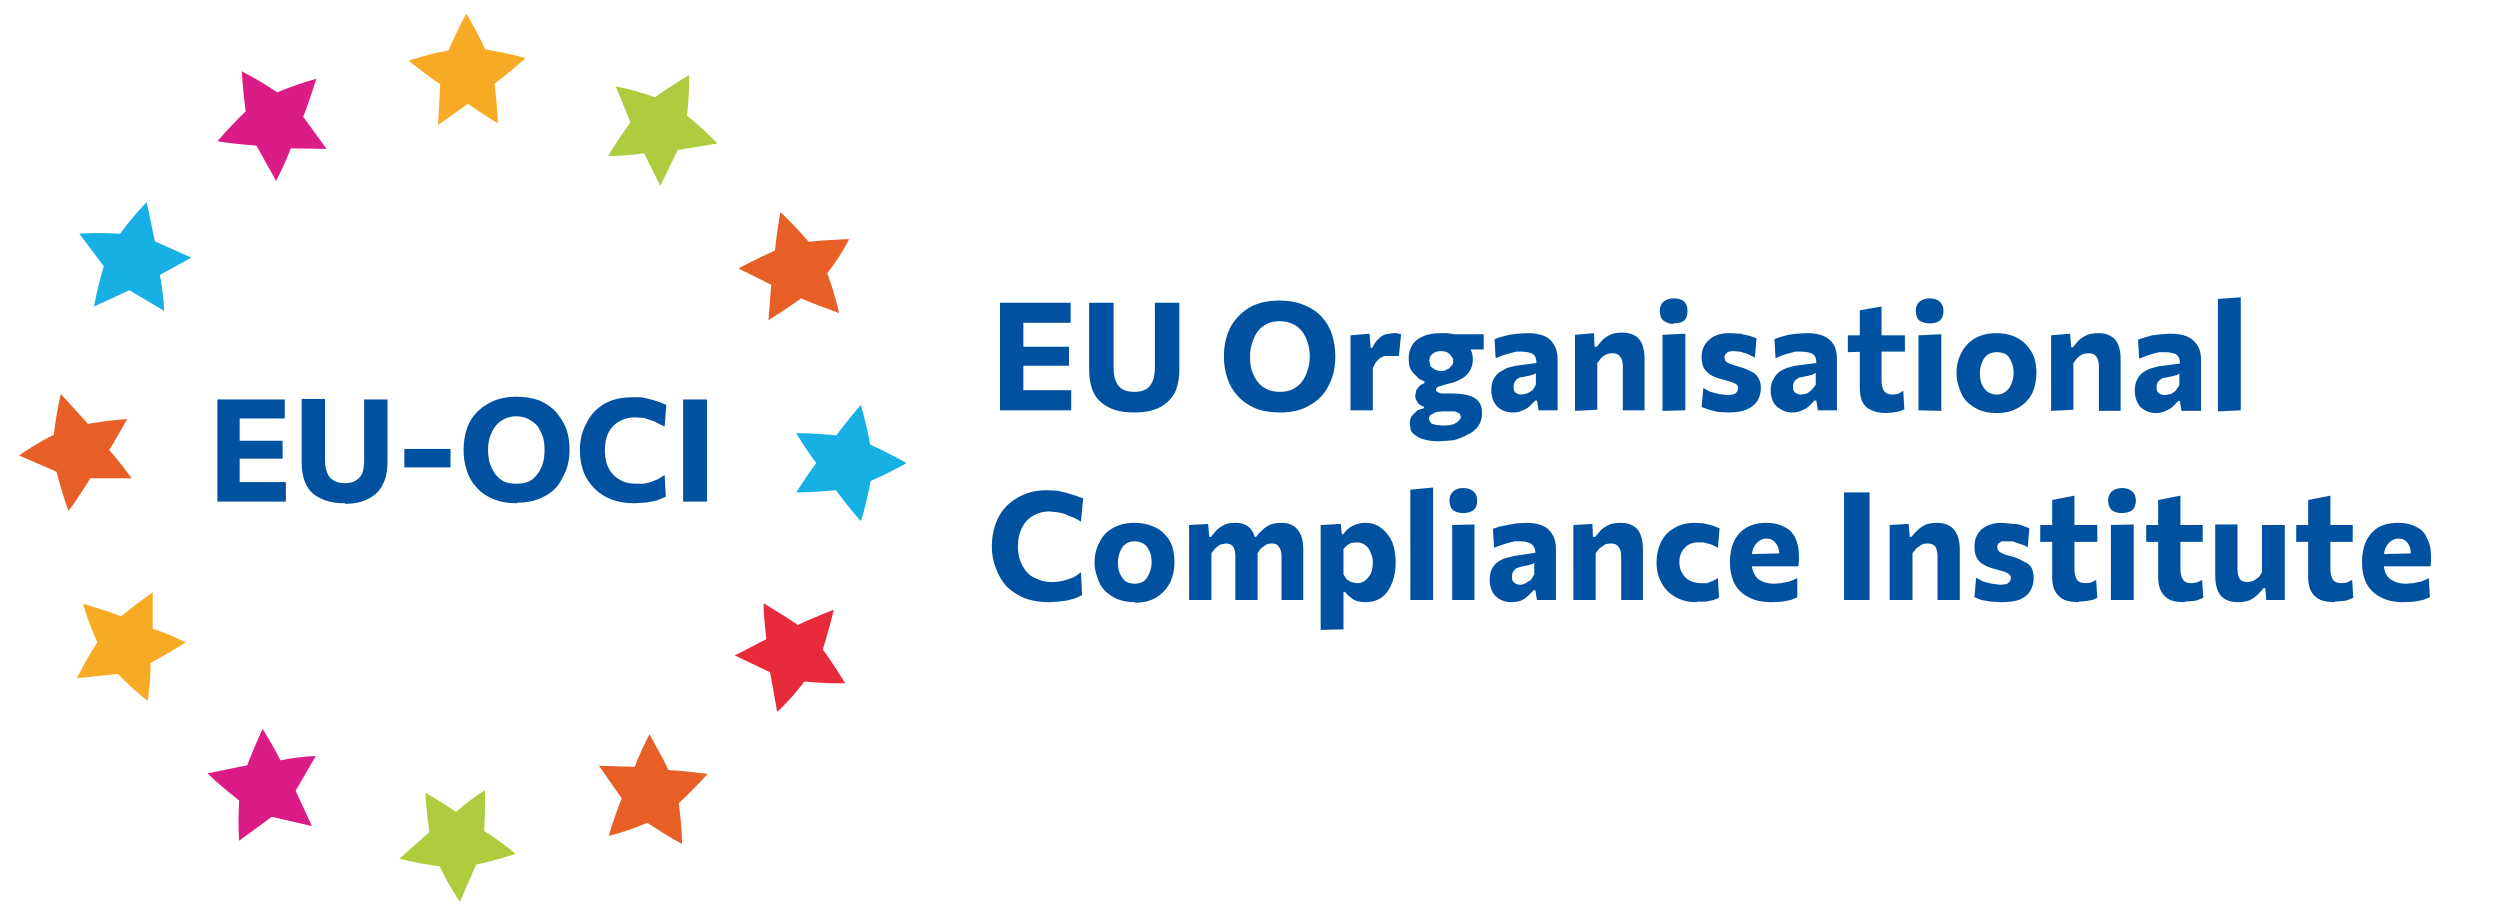 <svg viewBox="0 0 460 170" xmlns="http://www.w3.org/2000/svg">

<path style="fill:#f7aa24;stroke:none" d="M85.8 2.5a95 95 0 0 0-3.3 6.8c-2.3.4-4.7 1-7.3 1.9 2 1.5 3.8 3 5.8 4.3l-.4 7.5 5.5-3.9a140 140 0 0 0 5.5 3.6 83 83 0 0 0-.6-7.3c2-1.5 3.8-3 5.7-4.7-2.4-.7-5-1.2-7.4-1.6-1-2.1-2.1-4.3-3.5-6.6z"/>
<path style="fill:#aecc3d;stroke:none" d="M126.8 13.8a94.8 94.8 0 0 0-6.3 4.1 47 47 0 0 0-7.2-2l2.7 6.6c-1.4 2-2.8 4-4.1 6.2 2.4 0 4.6-.2 6.6-.5l3 6 3.2-6.6 7.3-1.2a54.2 54.2 0 0 0-5.6-5.1c.3-2.4.4-4.8.4-7.5z"/>
<path style="fill:#e75f27;stroke:none" d="M156.3 44c-2.5.1-5 .2-7.5.5a76.8 76.8 0 0 0-5.2-5.5 94 94 0 0 0-1 7.1c-2.2 1-4.5 2.1-6.7 3.3l6 3-.5 6.5a104 104 0 0 0 6-4c2.3 1 4.6 1.8 7 2.7-.6-2.5-1.3-5-2.2-7.3 1.4-1.8 2.8-3.9 4-6.2z"/>
<path style="fill:#17b0e4;stroke:none" d="M166.8 85.2a94.9 94.9 0 0 0-6.7-3.4c-.4-2.4-1-4.8-1.7-7.3a94 94 0 0 0-4.5 5.6c-2.4-.2-4.9-.4-7.4-.4a66 66 0 0 0 3.7 5.5c-1.3 1.7-2.5 3.6-3.7 5.4 2.5 0 5-.2 7.3-.4 1.5 2 3 3.9 4.6 5.7.8-2.4 1.3-4.9 1.8-7.4 2.1-.9 4.3-2 6.6-3.3z"/>
<path style="fill:#db1b86;stroke:none" d="M44.5 13c.1 2.5.4 5 .7 7.5A76.8 76.8 0 0 0 40 26c2.5.4 4.9.6 7.2.8l3.6 6.5c1-2 2-4.1 2.7-6l6.6.1-4.3-5.9a124 124 0 0 0 2.4-7c-2.5.7-4.8 1.5-7.2 2.5-1.9-1.3-4-2.6-6.4-3.8z"/>
<path style="fill:#17b0e4;stroke:none" d="m14.6 43 4.5 6c-.7 2.3-1.3 4.8-1.8 7.4l6.5-3 6.4 3.8c-.1-2.4-.4-4.6-.8-6.6l5.8-3.2-6.7-3-1.5-7.2a54.2 54.2 0 0 0-4.9 5.8c-2.3-.1-4.8-.2-7.5 0z"/>
<path style="fill:#e75f27;stroke:none" d="m3.5 83.8 6.9 3c.6 2.3 1.3 4.7 2.2 7.2 1.5-2 2.8-4 4-6h7.6a66 66 0 0 0-4.1-5.2 139 139 0 0 0 3.3-5.7c-2.5.2-5 .5-7.2.9l-5-5.5c-.6 2.5-1 5-1.3 7.5-2 1-4.2 2.3-6.4 3.8z"/>
<path style="fill:#f7aa24;stroke:none" d="m14.2 124.8 7.5-.8c1.6 1.7 3.5 3.4 5.5 5 .3-2.4.5-4.7.5-7a133 133 0 0 0 6.5-3.8c-2.1-1-4.1-1.9-6.1-2.5V109c-2 1.4-4 2.9-5.8 4.4-2.3-.9-4.7-1.6-7-2.3.7 2.5 1.6 4.8 2.6 7.1-1.3 2-2.5 4.1-3.7 6.5z"/>
<path style="fill:#db1b86;stroke:none" d="m44 154.7 6-4.4 7.4 1.7-3-6.5 3.7-6.4c-2.3.1-4.5.4-6.5.8-1-2-2.1-3.9-3.3-5.8-1 2.3-2 4.5-2.8 6.7l-7.3 1.5c1.8 1.8 3.8 3.4 5.8 5-.1 2.2-.2 4.7 0 7.4z"/>
<path style="fill:#aecc3d;stroke:none" d="m84.6 166 3-6.9a77 77 0 0 0 7.3-2c-2-1.6-3.9-3-5.8-4.2.1-2.5.2-5 .1-7.5-2 1.3-3.7 2.6-5.3 4-1.8-1.3-3.7-2.4-5.6-3.5.1 2.5.4 4.9.7 7.2l-5.5 4.9c2.4.6 4.9 1.1 7.4 1.4 1 2.1 2.2 4.3 3.7 6.5z"/>
<path style="fill:#e75f27;stroke:none" d="M125.5 155.3c0-2.5-.3-5-.6-7.5 1.7-1.6 3.5-3.4 5.3-5.4-2.5-.3-4.8-.6-7.2-.7-1-2.2-2.3-4.4-3.5-6.6-1 2-2 4-2.7 6l-6.6-.2 4.2 6c-.9 2.2-1.7 4.6-2.4 6.9 2.4-.6 4.8-1.4 7.1-2.4 2 1.3 4 2.6 6.4 3.9z"/>
<path style="fill:#e72b3b;stroke:none" d="M155.5 125.7a95.1 95.1 0 0 0-4.1-6.2c.7-2.3 1.4-4.7 2-7.3-2.3.9-4.5 1.8-6.6 2.8-2-1.4-4.2-2.7-6.3-4 0 2.3.3 4.5.5 6.6l-5.8 3 6.5 3.1 1.3 7.3c1.8-1.7 3.5-3.6 5-5.6 2.4.2 4.9.4 7.5.3z"/>

<path style="fill:#0052a1;stroke:none;" d="M40 92.3V73.5h12.4V77H42.1l2-2.9v17.5l-1.7-2.9h10.2v3.6zm3.2-7.9v-3.3H52v3.3h-5.4zm20.3 8.2q-2.9 0-4.7-1-1.7-.8-2.5-2.5t-.8-4V73.4h4.3v11.3q0 1.3.4 2.3.4 1 1.2 1.4.8.5 2 .5 1.4 0 2.1-.5.8-.5 1.2-1.4.3-1 .3-2.3V73.5h4.3V85q0 2.4-.8 4-.8 1.8-2.6 2.7-1.7 1-4.4 1zM74.4 86v-3.4h8.5V86h-8.5zm20.7 6.6q-2.5 0-4.4-.8-1.9-.8-3-2.1-1.3-1.4-1.8-3.1-.6-1.8-.6-3.7 0-2.8 1-5 1.1-2.2 3.3-3.5Q91.8 73 95 73q2.4 0 4.3.7 1.8.8 3 2.1 1.2 1.4 1.9 3.1.6 1.8.6 3.8 0 2.9-1.2 5-1 2.3-3.2 3.5-2.2 1.3-5.3 1.3zm0-3.6q1.2 0 2.2-.4 1-.5 1.6-1.4.7-.9 1-2 .3-1.1.3-2.4 0-1.3-.3-2.4-.4-1.1-1-2-.7-.8-1.7-1.3t-2.2-.5q-1.2 0-2.2.5-1 .5-1.7 1.4-.6.8-1 2-.3 1-.3 2.3 0 1.3.3 2.4.4 1.1 1 2 .7.9 1.6 1.4 1 .4 2.3.4zm21.6 3.6q-2.3 0-4.2-.7-1.8-.7-3.1-2t-2-3q-.7-1.9-.7-4 0-2.9 1.2-5 1.1-2.3 3.3-3.6 2.1-1.2 5.1-1.2h1.8l1.7.4 1.6.5 1.2.5-.3 4-2-1-1.8-.6-1.7-.1q-1.6 0-2.8.7-1.3.7-2 2-.7 1.4-.7 3.4 0 1.2.3 2.3.4 1.2 1.1 2 .8.9 2 1.4 1 .4 2.5.4h1.3l1.2-.3 1.3-.5 1.3-.8.2 4-1.2.5q-.7.3-1.5.4-.7.2-1.5.2l-1.6.1zm9-.3V73.5h4.4v18.8z" aria-label="EU-OCI"/>

<path style="fill:#0052a1;stroke:none" d="M184 75.5V55.7h13v3.7h-10.9l2.2-3v18.4l-1.9-3h10.7v3.7zm3.4-8.2v-3.5h9.3v3.5H191zm21.3 8.6q-3 0-4.8-1-1.9-1-2.7-2.7-.8-1.8-.8-4.3V55.7h4.5v12q0 1.4.4 2.4t1.2 1.5q.9.5 2.2.5 1.4 0 2.2-.5.8-.5 1.2-1.5.4-1 .4-2.5V55.7h4.5v12.2q0 2.5-.8 4.3-1 1.8-2.7 2.7-1.9 1-4.8 1zm26.9 0q-2.7 0-4.7-.8-2-.9-3.2-2.3-1.3-1.4-1.9-3.3-.6-1.8-.6-3.9 0-2.9 1.1-5.2 1.2-2.3 3.4-3.7 2.3-1.4 5.7-1.4 2.6 0 4.5.8 2 .8 3.3 2.2 1.3 1.4 1.9 3.3.6 1.9.6 4 0 3-1.2 5.3-1.1 2.3-3.4 3.6-2.2 1.4-5.5 1.4zm-.1-3.8q1.4 0 2.4-.5t1.7-1.4q.7-1 1-2.1.4-1.2.4-2.5 0-1.4-.4-2.6-.4-1.2-1-2-.8-1-1.8-1.4-1-.5-2.3-.5-1.4 0-2.4.5t-1.7 1.4q-.7 1-1 2.1-.4 1.2-.4 2.5t.3 2.5q.4 1.2 1 2 .7 1 1.8 1.5 1 .5 2.4.5zm13 3.4V61.7l3.5-.3.2 2.6h.3q.5-1.1 1.2-1.7.6-.6 1.3-.8l1.3-.2h.7l.8.2-.4 4h-2.7l-.8.4-.7.7-.6 1.1v7.8zm16.4 5.7q-1.6 0-2.7-.3-1-.2-1.6-.7-.7-.4-1-1l-.2-1.2q0-1 .4-1.5l1-1 1.2-.4v-.3q-.3 0-.7-.3-.4-.2-.6-.7-.3-.4-.3-1l.2-1 .5-.7q.4-.4 1-.6v-.3l-1-.5-.9-.9q-.5-.5-.8-1.2-.2-.7-.2-1.7 0-1.3.6-2.3.6-1.1 2-1.7 1.3-.6 3.3-.6h1.3l1.2.2h5.4v2.8h-4.9l1.1-1.7q1 .6 1.3 1.5.5.9.5 2 0 1.3-.6 2.2-.6 1-1.7 1.5-1 .6-2.2.8l-1.7.5q-.6.2-.6.6 0 .3.3.4.2.2.7.3h1.8q1.8 0 3 .3 1.3.3 2 1.1t.7 2.2q0 1.4-.7 2.4t-2 1.6q-1.1.6-2.5 1l-2.7.2zm.5-2.9q1.2 0 1.9-.2.8-.3 1.1-.7.4-.4.4-.7l-.2-.6-.9-.4h-2.3l-1.1.1-1 .5q-.4.3-.4.8l.2.4q.1.3.4.5l.8.2 1.1.1zm-.4-10 .8-.1.8-.4.5-.5q.3-.4.3-.8 0-.7-.4-1-.3-.5-.8-.7-.5-.2-1.1-.2-.6 0-1 .2-.5.2-.8.6-.3.4-.3 1l.2 1 .8.6 1 .3zm13.4 7.6q-1.2 0-2.1-.5-.9-.5-1.4-1.4-.5-1-.5-2.2 0-1.2.4-2t1.1-1.3l1.4-.8 1.6-.4 3.8-.5q0-.9-.3-1.3-.3-.5-1-.6-.6-.2-1.4-.2h-1l-1.2.3-1.3.4-1.3.5-.2-3.5 1.2-.4 1.5-.4 1.6-.2 1.8-.1q1.7 0 3 .5 1.2.5 1.8 1.6.7 1 .7 2.8v9.3h-3.5l-.3-1.8h-.3l-1 1q-.5.5-1.3.8-.8.4-1.8.4zm1.6-3.3 1-.2 1-.6.6-1v-2.2q-.1.2-.4.3l-.7.2-1.4.3q-.5 0-.9.3-.3.2-.5.6-.2.4-.2.9 0 .8.4 1.1.5.3 1.1.3zm9.8 3v-14l3.5-.3.1 2.5h.4l1.1-1.3q.7-.6 1.6-1 .8-.3 2-.3 2 0 3.1 1.2 1 1.2 1 3.7v9.4h-4v-8.1q0-1.2-.5-1.8-.4-.6-1.4-.6-.6 0-1.1.2-.5.2-1 .7l-.7.9v8.6zm16.1 0v-14l4.2-.2v14.1zm2-16q-1 0-1.8-.6-.7-.6-.7-1.8 0-1.1.7-1.7.7-.6 1.9-.6t1.9.6q.6.6.6 1.7 0 1.2-.6 1.8-.7.5-2 .5zm10.2 16.3-2-.1-1.6-.4-1.4-.5.3-3.5 1.3.7 1.6.4 1.5.2 1-.1q.5-.1.7-.4.3-.3.3-.8 0-.4-.3-.7l-.9-.4-1.7-.5q-1.3-.3-2.1-.8t-1.3-1.3q-.4-.8-.4-2 0-2 1.4-3.2 1.3-1.2 3.7-1.2l2 .1 1.7.4q.8.2 1.3.5l-.3 3.5-1.4-.7-1.4-.4-1.2-.1-.8.1q-.3.1-.5.4-.3.2-.3.7l.2.6q.2.3.7.5l1.5.5q1.5.4 2.4.9 1 .4 1.4 1.2.5.7.5 1.9 0 1.3-.6 2.3-.6 1-1.9 1.6-1.3.6-3.4.6zm11.7 0q-1.2 0-2-.5-1-.5-1.5-1.4-.5-1-.5-2.2 0-1.2.5-2 .4-.8 1-1.3.7-.5 1.5-.8l1.5-.4 3.9-.5q0-.9-.3-1.3-.4-.5-1-.6-.6-.2-1.5-.2h-1l-1.2.3-1.3.4-1.2.5-.2-3.5 1.1-.4 1.5-.4 1.6-.2 1.8-.1q1.8 0 3 .5t1.9 1.6q.6 1 .6 2.8v9.3h-3.5l-.3-1.8h-.3l-1 1q-.5.5-1.3.8-.8.4-1.8.4zm1.7-3.3 1-.2.8-.6.8-1v-2.2l-.5.3-.7.2-1.4.3q-.5 0-.8.3-.4.2-.6.6-.2.4-.2.9 0 .8.5 1.1.5.3 1 .3zM347 76q-1.5 0-2.6-.5-1.1-.4-1.7-1.5-.5-1-.5-2.7V57.1l4-.7V70q0 1.3.5 2 .5.6 1.5.6l1-.1 1-.6.2 3.4-.9.4-1.2.2-1.3.1zm-7-11.2v-3.1h10.5v3h-7zm13 10.7V61.7l4.2-.2v14.1zm2-16q-1 0-1.8-.5-.7-.6-.7-1.8 0-1.1.7-1.7.7-.6 1.9-.6t1.8.6q.7.6.7 1.7 0 1.2-.7 1.8-.6.5-1.8.5zM367.4 76q-1.9 0-3.3-.6-1.3-.6-2.3-1.6-.9-1-1.3-2.4-.5-1.3-.5-2.8 0-2 .9-3.7.8-1.6 2.4-2.6 1.7-1 4-1 1.9 0 3.3.6t2.3 1.6q.9 1 1.4 2.3.4 1.3.4 2.8 0 2.1-.8 3.8-.9 1.7-2.5 2.6-1.6 1-4 1zm0-3.4q1 0 1.7-.6.7-.5 1-1.4.4-1 .4-2 0-1.2-.4-2-.4-1-1-1.4-.8-.4-1.7-.4-1 0-1.7.5t-1 1.4q-.4.8-.4 2 0 1 .3 1.9.4.9 1 1.4.8.6 1.8.6zm10 3V61.7l3.5-.3.2 2.5h.3l1.1-1.3q.7-.6 1.6-1 .9-.3 2-.3 2 0 3.1 1.2 1 1.2 1 3.7v9.4h-4v-8.2q0-1.2-.5-1.8-.4-.6-1.4-.6-.6 0-1.1.2-.5.2-1 .7l-.7.9v8.6zm19.3.4q-1.2 0-2-.5-1-.5-1.4-1.4-.5-1-.5-2.2 0-1.2.4-2t1-1.3q.7-.5 1.5-.8l1.5-.4 3.9-.5q0-.9-.3-1.3-.3-.5-1-.6-.6-.2-1.5-.2h-1l-1.2.3-1.2.4-1.3.5-.2-3.5 1.2-.4 1.4-.4 1.7-.2 1.7-.1q1.8 0 3 .5t1.9 1.6q.7 1 .7 2.8v9.3h-3.6l-.3-1.8h-.3l-1 1q-.5.5-1.3.8-.8.4-1.8.4zm1.7-3.3 1-.2q.5-.2.9-.6l.7-1v-2.2l-.4.3-.8.2-1.4.3q-.5 0-.8.3-.4.2-.6.6-.2.4-.2.9 0 .8.5 1.1.5.3 1 .3zm9.7 3V55l4.2-.3v20.8z" aria-label="EU Organisational"/>

<path style="fill:#0052a1;stroke:none;" d="M193 110.8q-2.4 0-4.4-.7-1.9-.8-3.3-2.1-1.3-1.4-2-3.3-.8-1.9-.8-4.1 0-3 1.2-5.4 1.2-2.3 3.5-3.6 2.3-1.4 5.4-1.4l2 .1 1.7.4 1.6.5 1.4.5-.4 4.3q-1-.7-2-1-1-.5-2-.7l-1.8-.2q-1.7 0-3 .8-1.3.7-2 2.1-.8 1.5-.8 3.6 0 1.3.4 2.5.4 1.1 1.1 2 .8 1 2 1.4 1.2.6 2.8.6l1.3-.1 1.3-.3 1.4-.5 1.3-.9.2 4.2-1.3.6-1.5.4-1.6.2-1.7.1zm15.8 0q-1.8 0-3.3-.6-1.3-.6-2.3-1.6-.9-1-1.3-2.4-.5-1.3-.5-2.7 0-2.1.9-3.7.8-1.7 2.4-2.6 1.7-1 4-1 1.9 0 3.3.6 1.4.5 2.3 1.5 1 1 1.4 2.3.4 1.3.4 2.9 0 2-.8 3.7-.9 1.7-2.5 2.7-1.6 1-4 1zm0-3.4q1 0 1.7-.5.7-.6 1-1.5.4-.9.4-2 0-1.2-.4-2-.4-.9-1-1.3-.8-.5-1.7-.5-1 0-1.7.5t-1 1.4q-.4.9-.4 2 0 1 .3 1.9.4.9 1 1.5.8.5 1.8.5zm10 3V96.6l3.5-.2.2 2.4h.3l1.1-1.3q.7-.6 1.5-1 .8-.3 2-.3 1.5 0 2.4.8.9.8 1.2 2.3h.3v.9l.1 1v9.2h-4.1v-8q0-1.2-.4-1.8-.4-.6-1.4-.6l-1 .2-.9.7-.7.9v8.6zm17 0v-8q0-1.2-.5-1.8-.3-.6-1.3-.6-.6 0-1 .2l-1 .7-.6.9-.7-3h.4q.5-.7 1.2-1.3.6-.6 1.5-1 .9-.3 2-.3 2 0 3 1.3 1 1.2 1 3.6v9.3zm7.2 5.5V96.6l3.7-.2.2 1.9h.3q.4-.7 1-1.1.6-.5 1.3-.7.8-.3 1.7-.3 1.8 0 3 1 1.3 1 2 2.6.6 1.6.6 3.7 0 2-.6 3.6-.6 1.7-1.8 2.7-1.3 1-3.2 1-.8 0-1.5-.2t-1.2-.7q-.6-.4-1-1h-.3v6.9zm6.7-8.6q1 0 1.6-.6.6-.5 1-1.3.3-.9.3-1.9 0-1-.4-1.8-.3-.9-1-1.4-.6-.5-1.6-.5l-1 .1-.7.4-.7.7v4.7l.6.9.8.5 1 .2zm9.8 3.1V90.1l4.2-.4v20.7zm7.7 0V96.6l4.1-.1v13.9zm2-16q-1.1 0-1.8-.5-.7-.6-.7-1.8 0-1.1.7-1.7.7-.6 1.8-.6 1.2 0 1.9.6t.7 1.7q0 1.2-.7 1.8-.7.5-1.9.5zm8.9 16.4q-1.2 0-2.1-.5-.9-.5-1.4-1.4-.5-1-.5-2.2 0-1.2.4-2t1.1-1.3q.7-.5 1.4-.7l1.6-.4 3.9-.6q0-.8-.4-1.3-.3-.4-1-.6-.6-.2-1.4-.2h-1l-1.2.3-1.3.4-1.3.5-.2-3.5 1.2-.4 1.5-.3 1.6-.3 1.8-.1q1.7 0 3 .5 1.2.5 1.8 1.6.7 1 .7 2.8v9.3h-3.5l-.3-1.8h-.3l-1 1q-.5.5-1.3.9-.8.3-1.8.3zm1.6-3.2q.5 0 1-.3l1-.6.6-1v-2.1l-.4.2-.7.2-1.4.3-.9.3-.5.6q-.2.4-.2 1 0 .7.4 1 .5.4 1.1.4zm9.8 2.8V96.6l3.5-.2.1 2.4h.4l1.1-1.3q.7-.6 1.6-1 .8-.3 2-.3 2 0 3.1 1.2 1 1.3 1 3.7v9.3h-4v-8q0-1.2-.5-1.8-.4-.6-1.4-.6-.6 0-1.1.2l-1 .7-.7.9v8.6zm22.7.4q-2.4 0-4-1-1.7-1-2.5-2.6-.9-1.6-.9-3.7 0-2 .8-3.7.8-1.7 2.4-2.6 1.6-1 3.9-1l1.6.1 1.6.4 1.3.5-.3 3.6q-.8-.5-1.5-.7l-1.2-.3h-1q-1.5 0-2.4 1-1 1-1 2.6 0 1.2.5 2 .5 1 1.4 1.4.9.5 2.2.5h1l1-.4 1-.5.2 3.6-1 .4-1.4.3h-1.7zm13.8 0q-2.7 0-4.4-1-1.7-.9-2.5-2.5-.8-1.7-.8-3.8 0-2.2.7-3.8.8-1.7 2.3-2.6 1.5-.9 3.7-.9 1.9 0 3.2.7 1.4.6 2.1 2 .7 1.4.7 3.4v1l-.1.9-3.6-1.4v-.3l.1-.4q0-1.4-.7-2.2-.6-.8-1.7-.8-.8 0-1.4.5-.6.4-1 1.3-.3.8-.3 2v.6q0 1.2.5 2.1.4.9 1.3 1.3 1 .5 2.4.5l1.2-.1 1.5-.3 1.5-.6v3.5l-1.2.5-1.6.3-2 .1zm-6.1-6.6V102l8.6-.2 2.4.7v1.7zm19.4 6.2V90.6h4.7v19.8zm8.4 0V96.6l3.5-.2.2 2.4h.3q.5-.7 1.2-1.3.6-.6 1.5-1 .9-.3 2-.3 2 0 3.1 1.2 1.1 1.3 1.1 3.7v9.3h-4.1v-8q0-1.2-.4-1.8-.4-.6-1.5-.6-.6 0-1 .2l-1 .7-.7.9v8.6zm20.6.4-2-.1-1.7-.3-1.3-.5.3-3.6 1.3.7 1.6.4 1.5.2 1-.1q.5-.1.7-.4.3-.3.3-.8 0-.4-.3-.6-.3-.3-.9-.5l-1.7-.5q-1.3-.3-2.1-.8-.9-.5-1.3-1.3t-.4-2q0-2 1.3-3.2 1.4-1.2 3.8-1.2l2 .2q1 0 1.7.3l1.3.5-.3 3.5q-.6-.4-1.4-.6l-1.4-.5h-2l-.6.4q-.2.3-.2.7 0 .4.2.6.2.3.7.5.5.3 1.5.5 1.5.4 2.4 1 1 .4 1.4 1 .5.8.5 2 0 1.3-.6 2.4-.6 1-1.9 1.6-1.3.5-3.4.5zm14.2 0q-1.5 0-2.6-.4-1.1-.5-1.7-1.5-.6-1-.6-2.7V92l4.1-.8v13.5q0 1.3.5 2 .4.6 1.5.6l1-.1 1-.5.2 3.3-.9.4-1.2.2-1.3.1zm-7.1-11.1v-3.1h10.5v3.1h-7.1zm13 10.7V96.6l4.2-.1v13.9zm2-16q-1.1 0-1.8-.5-.7-.6-.7-1.8 0-1.1.7-1.7.7-.6 1.9-.6 1.1 0 1.8.6t.7 1.7q0 1.2-.7 1.8-.7.5-1.9.5zm11.6 16.4q-1.6 0-2.7-.4-1-.5-1.6-1.5-.6-1-.6-2.7V92l4.1-.8v13.5q0 1.3.5 2 .4.6 1.5.6l1-.1 1-.5.2 3.3-1 .4q-.5.2-1.1.2l-1.3.1zm-7.1-11.1v-3.1h10.4v3.1h-7zm16.9 11.1q-2.1 0-3.2-1.2-1-1.3-1-3.7v-9.4h4.1v8.2q0 1.2.4 1.8.4.6 1.5.6l1-.2 1-.7.6-.9v-8.7h4.2v13.8H417l-.2-2.2h-.3q-.5.7-1.2 1.3-.6.6-1.5 1-.8.3-2 .3zm17.8 0q-1.5 0-2.6-.4-1.1-.5-1.7-1.5-.6-1-.6-2.7V92l4.1-.8v13.5q0 1.3.5 2 .4.6 1.5.6l1-.1 1-.5.2 3.3-1 .4q-.5.2-1.1.2l-1.3.1zm-7.1-11.1v-3.1h10.4v3.1h-7zm19.7 11.1q-2.6 0-4.3-1-1.7-.9-2.5-2.5-.8-1.7-.8-3.8 0-2.2.7-3.8.8-1.7 2.2-2.6 1.5-.9 3.8-.9 1.9 0 3.2.7 1.4.6 2 2 .8 1.4.8 3.4v1l-.1.9-3.6-1.4v-.7q0-1.4-.6-2.2-.6-.8-1.7-.8-.8 0-1.4.5-.6.4-1 1.3-.3.8-.3 2v.6q0 1.2.4 2.1.5.9 1.4 1.3 1 .5 2.3.5l1.3-.1 1.5-.3 1.4-.6.2 3.5-1.3.5-1.6.3-2 .1zm-6-6.6V102l8.6-.2 2.4.7v1.7z" aria-label="Compliance Institute"/>


</svg>
